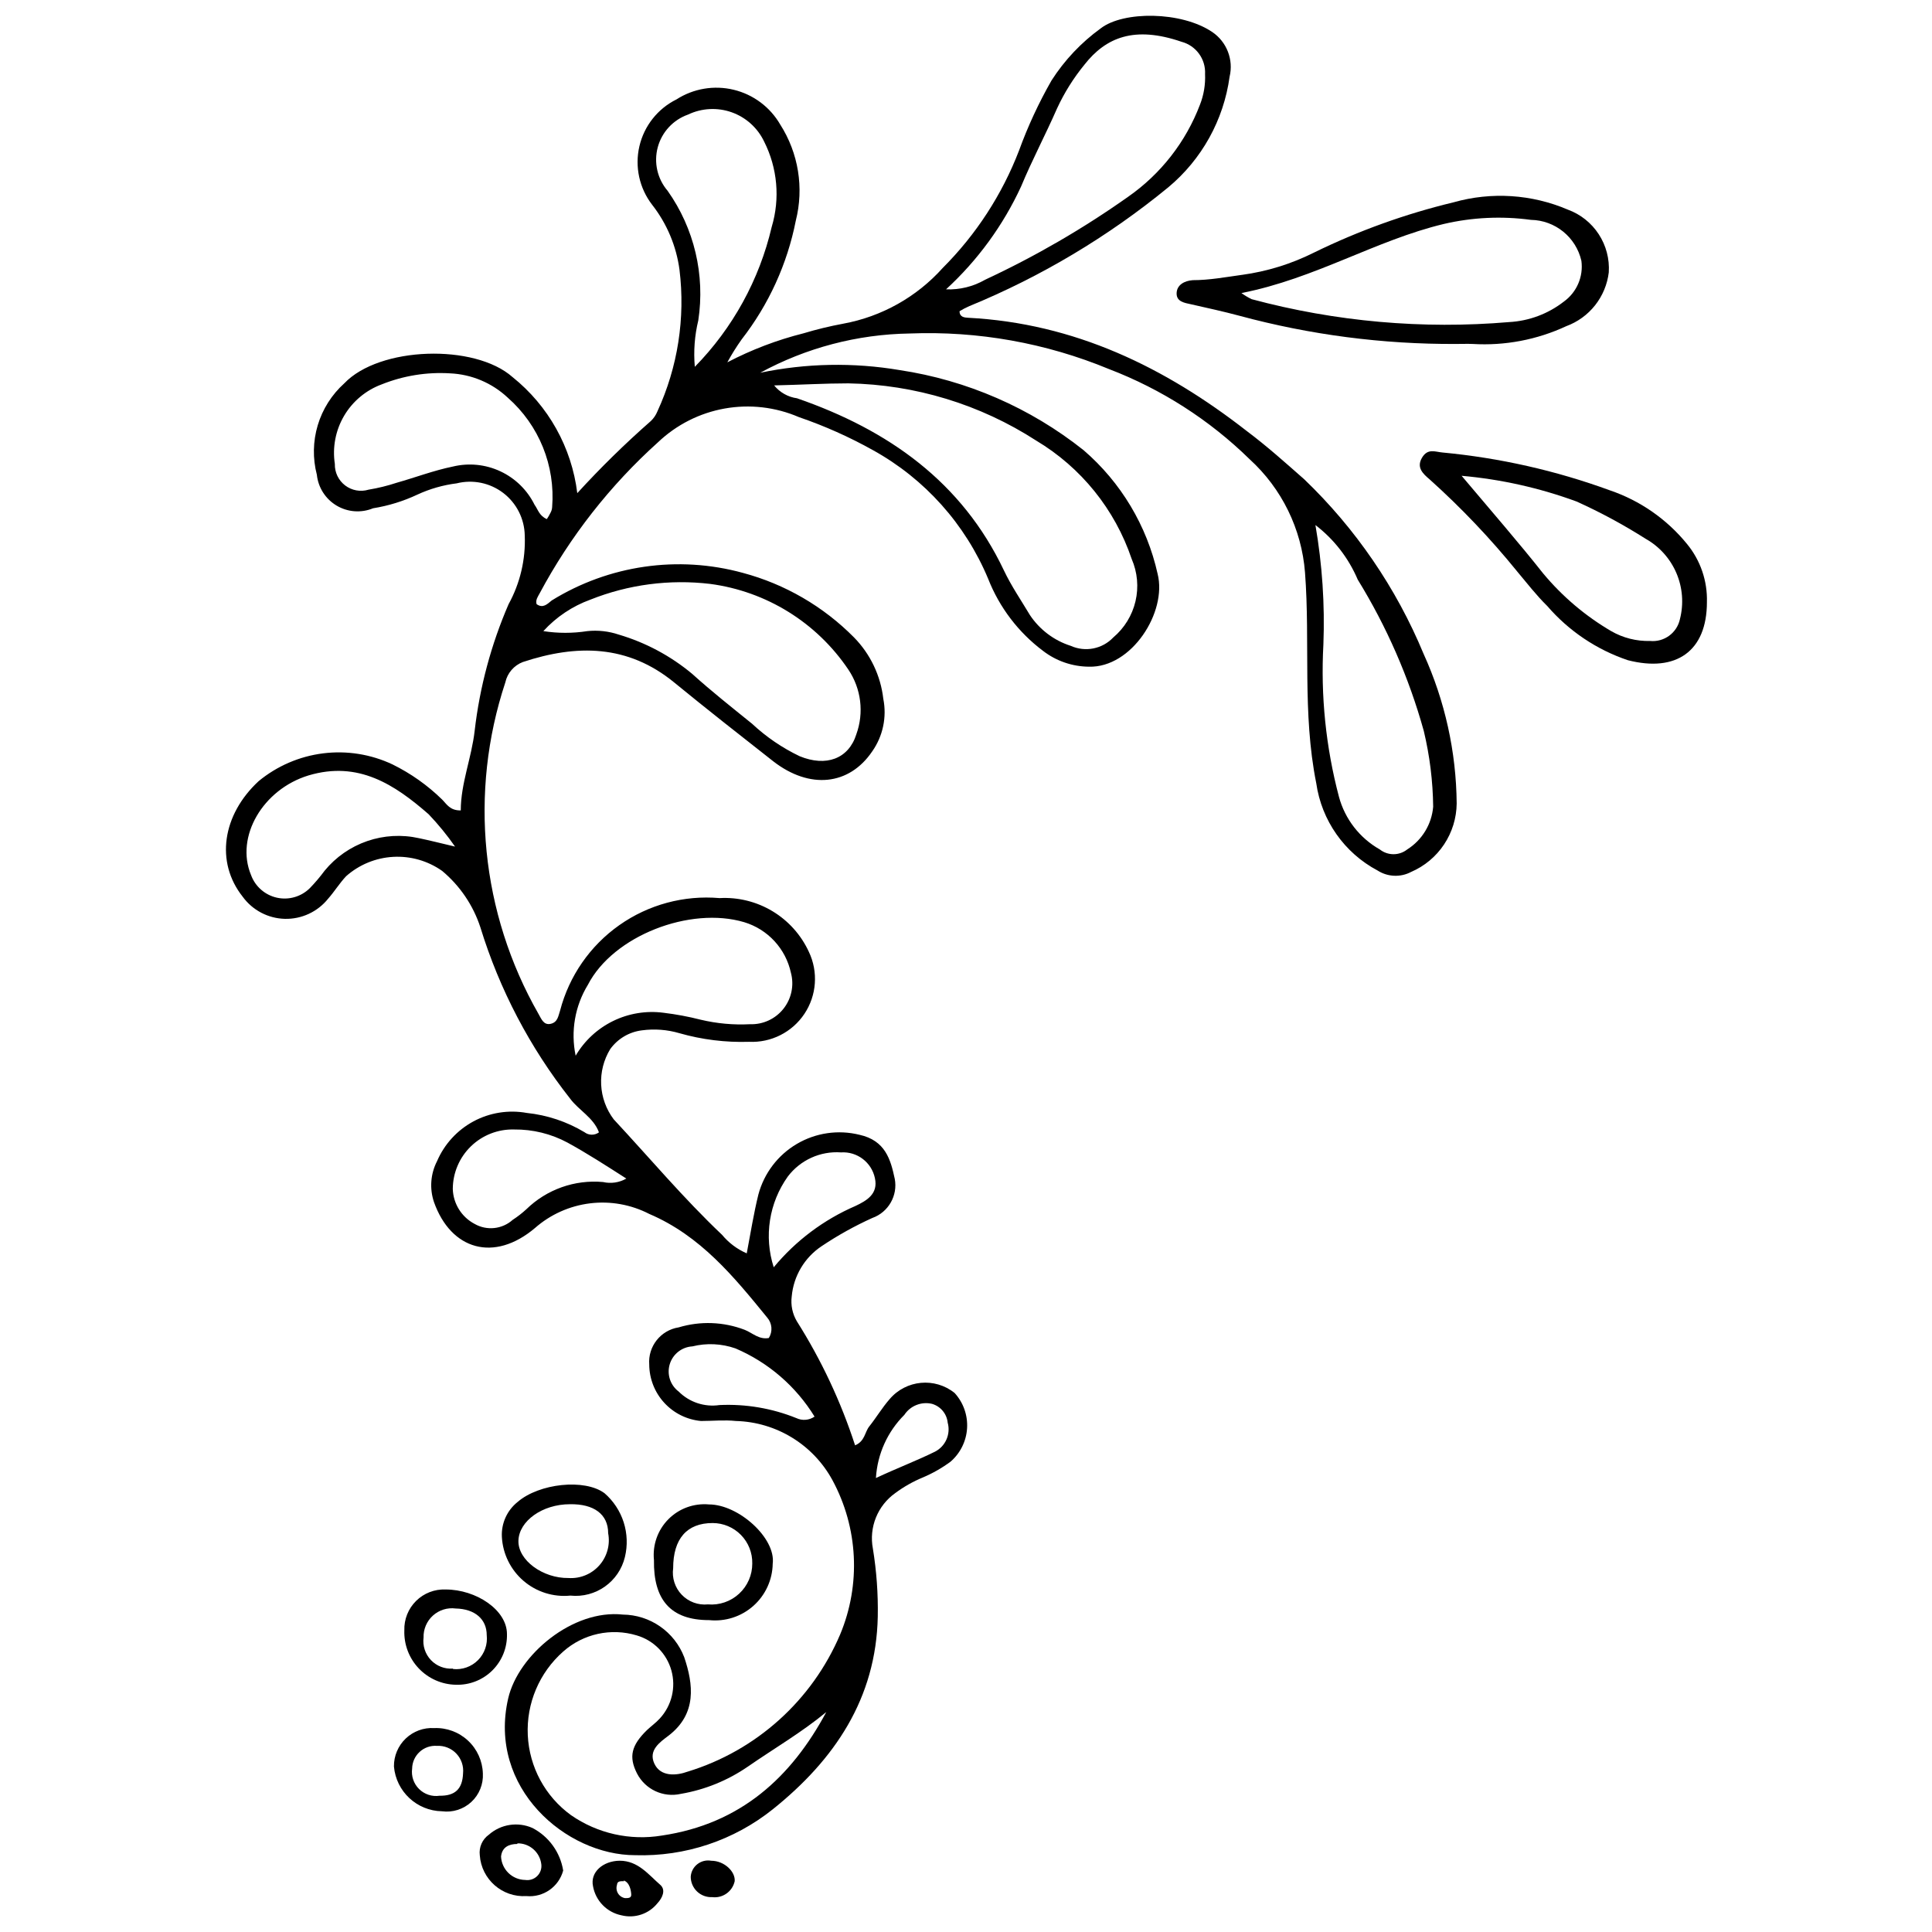 <?xml version="1.0" encoding="UTF-8"?>
<!-- Uploaded to: SVG Repo, www.svgrepo.com, Generator: SVG Repo Mixer Tools -->
<svg width="800px" height="800px" version="1.1" viewBox="144 144 512 512" xmlns="http://www.w3.org/2000/svg">
 <defs>
  <clipPath id="b">
   <path d="m203 148.09h328v487.91h-328z"/>
  </clipPath>
  <clipPath id="a">
   <path d="m301 637h19v14.902h-19z"/>
  </clipPath>
 </defs>
 <g clip-path="url(#b)">
  <path d="m302.73 444.09c-1.41-3.902-5.418-5.906-7.637-8.938-10.66-13.535-18.723-28.926-23.785-45.395-1.906-5.836-5.418-11.016-10.129-14.953-3.781-2.672-8.355-3.984-12.977-3.727-4.621 0.254-9.02 2.062-12.484 5.133-1.734 1.844-3.086 4.062-4.766 5.961-2.781 3.465-7.016 5.438-11.457 5.332-4.441-0.109-8.578-2.281-11.188-5.875-7.258-9.156-5.418-21.668 4.227-30.609l-0.004 0.004c4.887-4.031 10.816-6.59 17.098-7.375 6.285-0.789 12.66 0.23 18.387 2.93 4.856 2.391 9.301 5.535 13.164 9.32 1.191 1.191 2.059 2.926 4.93 2.871 0-7.152 2.871-13.922 3.684-21.129 1.34-11.559 4.367-22.855 8.992-33.531 3.059-5.566 4.535-11.859 4.281-18.203-0.082-4.422-2.176-8.566-5.688-11.258-3.516-2.688-8.062-3.629-12.352-2.555-3.602 0.449-7.109 1.453-10.402 2.977-3.731 1.754-7.688 2.977-11.754 3.629-3.156 1.301-6.742 1.035-9.672-0.711-2.934-1.75-4.871-4.777-5.227-8.172-1.125-4.312-1.043-8.855 0.234-13.125 1.281-4.269 3.711-8.105 7.023-11.09 9.316-9.805 34.562-10.562 44.586-1.68 9.523 7.621 15.688 18.664 17.172 30.77 6.144-6.727 12.656-13.113 19.504-19.121 0.75-0.719 1.34-1.586 1.73-2.547 5.402-11.727 7.43-24.727 5.852-37.543-0.84-6.285-3.348-12.234-7.258-17.227-3.383-4.394-4.621-10.07-3.371-15.473 1.246-5.402 4.852-9.961 9.816-12.426 4.5-2.894 9.988-3.824 15.188-2.562 5.199 1.258 9.656 4.594 12.332 9.227 4.824 7.555 6.316 16.77 4.117 25.461-2.258 11.469-7.176 22.246-14.355 31.473-1.383 1.945-2.648 3.973-3.793 6.07 6.41-3.352 13.195-5.934 20.207-7.695 3.457-1.039 6.965-1.891 10.512-2.547 10.188-1.867 19.469-7.07 26.383-14.789 8.832-8.836 15.719-19.43 20.203-31.094 2.34-6.43 5.223-12.645 8.617-18.582 3.449-5.379 7.875-10.066 13.055-13.812 5.961-4.606 21.344-4.551 29.523 0.977v-0.004c3.859 2.609 5.695 7.336 4.606 11.863-1.57 11.457-7.367 21.91-16.254 29.309-15.91 13.047-33.676 23.656-52.711 31.477-0.898 0.387-1.766 0.836-2.598 1.352 0 1.57 1.301 1.68 2.273 1.734 28.223 1.461 52.168 13.109 73.836 30.012 5.418 4.062 10.238 8.398 15.223 12.785h0.004c13.629 13.07 24.402 28.82 31.637 46.266 5.664 12.457 8.652 25.969 8.773 39.652-0.039 3.871-1.203 7.644-3.348 10.867-2.144 3.223-5.176 5.75-8.73 7.281-2.812 1.484-6.207 1.34-8.887-0.379-8.805-4.668-14.844-13.266-16.25-23.133-3.738-18.637-1.57-37.27-2.981-55.852-0.895-11.508-6.144-22.242-14.68-30.012-10.656-10.434-23.344-18.562-37.273-23.891-16.715-6.922-34.734-10.137-52.816-9.426-13.848 0.211-27.438 3.781-39.602 10.402 12.164-2.535 24.695-2.773 36.945-0.703 17.832 2.684 34.645 10.008 48.758 21.234 9.898 8.527 16.777 20.023 19.609 32.773 2.547 10.129-6.879 24.918-18.203 24.594-4.391-0.031-8.652-1.496-12.133-4.168-6.539-4.898-11.586-11.52-14.574-19.125-6.039-14.469-16.785-26.477-30.5-34.074-6.277-3.508-12.859-6.445-19.664-8.777-6.188-2.668-13.027-3.457-19.664-2.273-6.633 1.184-12.777 4.293-17.66 8.938-12.699 11.426-23.312 24.973-31.367 40.035-0.488 0.922-1.137 1.734-0.812 2.871 1.68 1.191 2.816 0 4.008-0.977 15.137-9.371 33.488-12.023 50.652-7.312 11.172 2.984 21.344 8.895 29.473 17.117 4.316 4.406 7.043 10.125 7.746 16.254 0.965 4.844-0.09 9.875-2.926 13.922-6.121 9.047-16.578 10.129-26.219 2.656-8.832-6.934-17.605-13.812-26.273-20.91-12.297-10.078-25.84-10.129-40.09-5.418v-0.004c-2.371 0.902-4.125 2.941-4.66 5.418-9.668 29.191-6.477 61.117 8.777 87.816 0.758 1.301 1.355 3.086 3.25 2.656 1.895-0.434 2.004-2.113 2.492-3.519v-0.004c2.394-9.156 7.949-17.168 15.684-22.621 7.731-5.453 17.145-7.992 26.57-7.176 4.922-0.277 9.812 0.938 14.035 3.477 4.223 2.543 7.582 6.297 9.641 10.773 2.519 5.297 2.074 11.531-1.18 16.418-3.254 4.883-8.832 7.699-14.695 7.418-6.219 0.195-12.434-0.57-18.418-2.277-3.231-0.953-6.629-1.211-9.969-0.758-3.371 0.418-6.414 2.227-8.395 4.984-1.723 2.836-2.559 6.121-2.394 9.434 0.168 3.312 1.32 6.5 3.316 9.148 9.535 10.238 18.527 20.965 28.711 30.609v-0.004c1.766 2.137 4.012 3.824 6.555 4.93 1.027-5.418 1.844-10.562 3.086-15.602 1.504-5.625 5.16-10.434 10.172-13.391 5.016-2.961 10.992-3.832 16.645-2.426 6.824 1.516 8.234 6.555 9.316 11.648h0.004c0.848 4.461-1.68 8.875-5.961 10.398-4.676 2.117-9.172 4.617-13.434 7.477-4.519 3.016-7.43 7.914-7.91 13.328-0.289 2.273 0.188 4.578 1.355 6.555 6.496 10.273 11.68 21.32 15.438 32.883 2.602-1.082 2.547-3.469 3.738-4.984 1.895-2.383 3.469-5.039 5.418-7.258 4.356-5.121 11.992-5.84 17.227-1.625 2.312 2.535 3.5 5.902 3.297 9.328-0.203 3.426-1.785 6.625-4.379 8.871-2.269 1.672-4.723 3.074-7.316 4.172-2.617 1.078-5.094 2.481-7.367 4.172-2.281 1.629-4.051 3.875-5.098 6.477s-1.328 5.449-0.805 8.203c0.973 5.965 1.41 12 1.297 18.039-0.434 21.668-11.43 37.922-27.789 51.031-10.332 8.281-23.277 12.602-36.512 12.191-18.309 0-39.113-17.824-33.641-41.551 2.656-11.539 17.117-23.672 30.391-22.211 3.523 0.035 6.957 1.125 9.855 3.137 2.898 2.008 5.125 4.84 6.394 8.129 2.438 7.203 3.414 15.008-4.117 20.801-2.383 1.789-5.418 3.902-3.793 7.422 1.625 3.519 5.797 3.25 8.883 2.113l0.004 0.004c18.156-5.57 32.926-18.875 40.359-36.352 5.531-13.242 4.777-28.281-2.059-40.902-5.121-9.406-14.863-15.371-25.57-15.656-3.035-0.324-6.231 0-9.262 0h-0.004c-3.731-0.348-7.199-2.07-9.73-4.832-2.535-2.766-3.949-6.371-3.973-10.117-0.371-4.82 3.027-9.113 7.801-9.859 5.742-1.727 11.898-1.5 17.496 0.648 2.059 0.812 3.793 2.656 6.391 2.168h0.004c1.066-1.703 0.891-3.906-0.434-5.418-8.832-10.836-17.66-21.668-31.258-27.465-4.84-2.492-10.316-3.469-15.719-2.801-5.402 0.668-10.477 2.945-14.566 6.539-10.836 9.156-22.266 5.797-26.762-6.879-1.207-3.574-0.914-7.484 0.812-10.836 1.934-4.508 5.34-8.227 9.656-10.551 4.32-2.32 9.301-3.109 14.129-2.234 5.402 0.562 10.613 2.301 15.273 5.094 1.129 0.871 2.699 0.895 3.848 0.051zm46.426-197.95c1.516 1.863 3.688 3.086 6.066 3.41 24.27 8.398 43.719 22.211 54.824 45.613 1.949 4.117 4.551 7.91 6.879 11.809v0.004c2.578 3.879 6.398 6.766 10.836 8.18 3.848 1.73 8.367 0.84 11.27-2.223 2.941-2.481 5.008-5.844 5.887-9.59 0.879-3.75 0.523-7.68-1.012-11.211-4.434-13.133-13.402-24.254-25.301-31.367-14.855-9.598-32.098-14.852-49.785-15.168-6.227 0-12.512 0.379-19.664 0.543zm13.816 351.58c-6.555 5.418-13.922 9.695-20.801 14.465h-0.004c-5.312 3.66-11.355 6.117-17.715 7.203-4.664 1.074-9.461-1.156-11.645-5.418-2.223-4.387-1.516-7.422 2.656-11.484 1.082-1.027 2.383-1.949 3.414-3.086h-0.004c3.144-3.422 4.301-8.223 3.055-12.699-1.246-4.477-4.715-7.992-9.176-9.297-6.805-2.062-14.191-0.441-19.504 4.281-6.328 5.582-9.781 13.734-9.379 22.164 0.398 8.43 4.609 16.219 11.438 21.176 7.023 4.875 15.672 6.816 24.109 5.414 20.855-3.086 34.289-15.438 43.555-32.719zm31.742-377.04c3.621 0.148 7.211-0.734 10.348-2.547 13.277-6.18 25.969-13.539 37.922-21.996 8.641-6.031 15.27-14.527 19.016-24.379 1.016-2.582 1.477-5.352 1.355-8.125 0.207-3.969-2.391-7.539-6.231-8.559-12.461-4.281-20.047-1.191-25.734 6.066-2.898 3.543-5.336 7.438-7.258 11.594-3.035 6.934-6.609 13.652-9.535 20.695-4.758 10.309-11.516 19.57-19.883 27.25zm-106.72 90.574c3.859 0.602 7.789 0.602 11.648 0 2.812-0.297 5.66 0.02 8.34 0.922 7.125 2.106 13.742 5.644 19.449 10.402 5.094 4.606 10.508 8.883 15.871 13.219 3.742 3.5 8 6.402 12.625 8.613 6.988 2.871 12.949 0.703 15.008-5.797h-0.004c2.082-5.734 1.297-12.117-2.113-17.172-8.391-12.465-21.723-20.73-36.621-22.699-10.762-1.277-21.676 0.156-31.742 4.172-4.769 1.73-9.043 4.594-12.461 8.34zm204.61-28.117-0.004 0.004c1.809 10.441 2.516 21.047 2.113 31.637-0.746 13.586 0.645 27.203 4.117 40.359 1.59 5.922 5.496 10.957 10.836 13.977 2.129 1.68 5.133 1.68 7.258 0 3.945-2.484 6.492-6.68 6.883-11.324-0.078-6.769-0.914-13.512-2.492-20.098-3.926-14.117-9.816-27.609-17.5-40.086-2.426-5.711-6.289-10.695-11.215-14.465zm-203.69-1.57v0.004c0.363-0.539 0.691-1.098 0.973-1.68 0.25-0.453 0.398-0.949 0.434-1.465 0.883-10.992-3.473-21.754-11.754-29.035-4.16-3.906-9.578-6.191-15.277-6.449-6.191-0.383-12.391 0.617-18.148 2.926-4.18 1.547-7.695 4.488-9.957 8.328-2.258 3.84-3.125 8.344-2.449 12.746-0.059 2.227 0.953 4.348 2.723 5.699 1.773 1.352 4.086 1.773 6.215 1.125 2.539-0.418 5.035-1.035 7.477-1.84 4.984-1.41 9.805-3.25 14.844-4.281 4.227-1.027 8.676-0.582 12.613 1.262 3.941 1.84 7.137 4.969 9.059 8.871 0.918 1.246 1.191 2.871 3.25 3.793zm39.223-40.359-0.004 0.004c10.051-10.258 17.098-23.074 20.371-37.055 2.258-7.527 1.539-15.633-2.004-22.645-1.723-3.621-4.816-6.41-8.594-7.754-3.781-1.34-7.941-1.125-11.559 0.602-3.945 1.391-6.953 4.637-8.039 8.676-1.082 4.039-0.102 8.355 2.621 11.531 7.051 9.965 9.961 22.277 8.125 34.348-0.977 4.019-1.285 8.172-0.922 12.297zm-31.582 182.56-0.004 0.004c2.336-3.977 5.789-7.176 9.934-9.199 4.144-2.023 8.789-2.781 13.359-2.18 3.324 0.402 6.617 1.016 9.859 1.844 4.273 1.016 8.672 1.418 13.059 1.191 3.434 0.117 6.723-1.398 8.859-4.094 2.137-2.691 2.871-6.238 1.973-9.559-0.68-3.125-2.184-6.016-4.356-8.367-2.172-2.352-4.93-4.082-7.996-5.012-14.355-4.281-34.727 3.574-41.441 16.578-3.441 5.621-4.602 12.344-3.25 18.797zm-31.961-55.418-0.004 0.004c-2.106-3.031-4.445-5.891-6.988-8.562-8.992-7.856-18.637-14.246-31.855-10.293-12.082 3.684-19.449 16.25-15.223 26.383 1.109 3.043 3.691 5.309 6.852 6.012 3.16 0.699 6.461-0.258 8.75-2.543 1.402-1.449 2.703-2.988 3.902-4.606 2.965-3.613 6.875-6.328 11.293-7.852 4.418-1.52 9.176-1.785 13.734-0.762 2.602 0.543 5.418 1.246 9.535 2.223zm45.391 87.98c-5.418-3.469-10.457-6.719-15.602-9.535-4.344-2.332-9.207-3.523-14.137-3.469-4.262-0.117-8.391 1.492-11.449 4.461-3.059 2.965-4.789 7.043-4.805 11.305 0.121 3.906 2.336 7.449 5.797 9.262 3.242 1.848 7.301 1.41 10.078-1.082 1.285-0.836 2.5-1.777 3.629-2.816 5.391-5.258 12.816-7.891 20.312-7.207 2.102 0.484 4.309 0.156 6.176-0.918zm39.059 23.512c5.84-7.055 13.266-12.621 21.672-16.254 2.981-1.41 6.066-3.195 5.144-7.367-0.879-4.195-4.715-7.106-8.992-6.824-5.473-0.387-10.77 2.019-14.086 6.391-4.981 6.973-6.367 15.895-3.738 24.055zm10.836 39.602v-0.004c-4.945-8.059-12.27-14.379-20.965-18.094-3.676-1.285-7.648-1.477-11.43-0.539-2.789 0.16-5.184 2.043-5.996 4.719-0.809 2.672 0.137 5.57 2.367 7.25 2.84 2.844 6.859 4.168 10.832 3.578 6.961-0.324 13.91 0.855 20.371 3.465 1.543 0.727 3.356 0.582 4.766-0.379zm16.25 16.25c5.418-2.547 10.836-4.606 15.656-6.988h0.004c2.797-1.449 4.195-4.656 3.356-7.695-0.238-2.356-1.891-4.328-4.168-4.981-2.812-0.656-5.731 0.512-7.316 2.922-4.453 4.441-7.129 10.355-7.527 16.633z"/>
 </g>
 <path d="m529.82 235.15c-19.371 0.098-38.668-2.418-57.371-7.473-4.227-1.137-8.504-2.059-12.785-3.035-1.789-0.379-3.902-0.703-3.848-2.926 0.055-2.223 2.059-3.305 4.281-3.469 4.387 0 8.723-0.812 13.055-1.41l0.004 0.004c6.637-0.91 13.078-2.902 19.066-5.906 11.809-5.781 24.219-10.25 37-13.324 10.023-2.836 20.711-2.148 30.285 1.949 3.359 1.23 6.227 3.516 8.18 6.516 1.953 2.996 2.887 6.547 2.656 10.113-0.383 3.184-1.641 6.199-3.629 8.715-1.988 2.512-4.633 4.43-7.641 5.535-7.75 3.606-16.277 5.227-24.812 4.711-1.352-0.055-2.926 0-4.441 0zm-56.828-13.488c0.852 0.621 1.758 1.168 2.711 1.625 22.227 5.965 45.324 8.016 68.258 6.066 5.258-0.293 10.305-2.184 14.461-5.414 3.441-2.473 5.234-6.641 4.66-10.836-1.441-6.258-6.961-10.727-13.379-10.836-7.695-1.043-15.516-0.676-23.078 1.086-18.094 4.332-34.023 14.465-53.633 18.309z"/>
 <path d="m596.35 303.57c0 13-8.125 18.691-20.965 15.387-8.27-2.789-15.641-7.746-21.344-14.355-2.926-2.871-5.418-6.121-8.02-9.211h0.004c-7.062-8.703-14.797-16.836-23.133-24.324-1.789-1.516-3.574-3.141-2.059-5.742 1.516-2.602 3.519-1.57 5.418-1.41 15.156 1.426 30.07 4.793 44.367 10.023 8.031 2.727 15.129 7.664 20.477 14.246 3.551 4.328 5.418 9.793 5.254 15.387zm-65.008-33.48c8.125 9.645 15.113 17.66 21.668 25.949h0.004c5.07 6.074 11.156 11.227 17.984 15.223 3.129 1.797 6.688 2.695 10.293 2.602 3.727 0.359 7.129-2.137 7.91-5.797 1.035-4.055 0.707-8.34-0.938-12.191-1.645-3.848-4.516-7.047-8.164-9.098-5.848-3.711-11.949-7.004-18.258-9.859-9.82-3.613-20.074-5.906-30.5-6.828z"/>
 <path d="m331.93 573.35c-10.238 0-14.789-5.418-14.625-15.926-0.406-3.988 0.992-7.949 3.812-10.801 2.82-2.852 6.766-4.293 10.758-3.934 7.856 0 17.77 8.938 16.902 15.711-0.066 4.281-1.93 8.336-5.133 11.18s-7.453 4.211-11.715 3.769zm0.922-25.73c-6.824 0-10.457 4.172-10.457 11.973-0.359 2.566 0.477 5.16 2.273 7.031s4.356 2.812 6.938 2.555c3.027 0.262 6.027-0.766 8.262-2.828 2.238-2.059 3.504-4.965 3.492-8.004 0.059-2.824-1.023-5.555-3-7.574-1.977-2.016-4.684-3.152-7.508-3.152z"/>
 <path d="m295.15 566.85c-4.492 0.449-8.973-0.957-12.402-3.894-3.426-2.934-5.504-7.144-5.746-11.652-0.188-3.582 1.367-7.031 4.168-9.266 5.688-4.93 17.77-6.231 23.023-2.328h0.004c2.363 2.051 4.121 4.711 5.078 7.691 0.953 2.981 1.07 6.168 0.336 9.211-1.566 6.559-7.754 10.941-14.461 10.238zm-0.488-4.66c3.094 0.207 6.106-1.031 8.164-3.352 2.055-2.324 2.922-5.465 2.344-8.512 0-5.039-3.793-7.801-10.129-7.691-7.312 0-13.488 4.441-13.652 9.645-0.164 5.199 6.5 10.02 13.273 9.91z"/>
 <path d="m262.1 565.23c8.07 0 16.25 5.418 16.25 11.809 0.094 3.609-1.309 7.098-3.871 9.641s-6.062 3.914-9.672 3.797c-3.731-0.07-7.277-1.637-9.844-4.348-2.566-2.707-3.938-6.336-3.809-10.062-0.09-2.922 1.035-5.75 3.113-7.805 2.074-2.055 4.914-3.152 7.832-3.031zm1.949 21.074c2.453 0.262 4.891-0.605 6.629-2.352 1.738-1.75 2.586-4.191 2.309-6.641 0-4.172-3.086-6.934-8.234-7.043-2.188-0.289-4.391 0.398-6.027 1.879-1.637 1.48-2.543 3.606-2.477 5.812-0.281 2.18 0.43 4.375 1.945 5.973 1.512 1.594 3.664 2.426 5.856 2.262z"/>
 <path d="m259.07 601.96c3.309-0.133 6.535 1.062 8.957 3.324 2.422 2.258 3.84 5.391 3.938 8.699 0.152 2.852-0.969 5.621-3.062 7.559-2.098 1.938-4.945 2.84-7.773 2.465-6.652-0.113-12.148-5.234-12.73-11.863-0.035-2.797 1.094-5.484 3.121-7.414 2.023-1.934 4.758-2.938 7.551-2.769zm7.641 12.023c0.207-1.926-0.441-3.852-1.777-5.262-1.332-1.406-3.219-2.156-5.156-2.051-1.68-0.117-3.336 0.457-4.574 1.598-1.238 1.137-1.957 2.734-1.984 4.418-0.273 1.992 0.402 4 1.832 5.414 1.426 1.418 3.438 2.082 5.43 1.789 4.062 0.055 6.066-1.734 6.231-5.906z"/>
 <path d="m283.5 646.48c-6.398 0.402-11.918-4.438-12.352-10.832-0.258-2.106 0.656-4.184 2.383-5.418 3.18-2.816 7.711-3.516 11.594-1.789 4.336 2.266 7.348 6.441 8.125 11.27-1.168 4.332-5.285 7.191-9.75 6.769zm-2.383-13.812c-2.273 0-4.062 0.867-4.332 3.305h-0.004c0.145 3.441 2.949 6.176 6.394 6.231 1.16 0.18 2.34-0.199 3.18-1.02 0.844-0.82 1.25-1.988 1.098-3.152-0.387-3.191-3.121-5.578-6.336-5.527z"/>
 <g clip-path="url(#a)">
  <path d="m308.2 637.11c4.93 0 7.637 3.684 10.836 6.445 1.461 1.355 0.488 3.414-0.758 4.766l-0.004 0.004c-2.277 2.875-6.031 4.148-9.586 3.25-3.852-0.781-6.832-3.828-7.531-7.691-0.812-3.738 2.652-6.719 7.043-6.773zm1.246 5.418c-1.246 0-1.844 0-1.949 1.027l-0.004 0.004c-0.227 0.746-0.121 1.559 0.297 2.227 0.414 0.664 1.098 1.117 1.871 1.238 0.812 0 1.68 0 1.625-0.977-0.055-0.973-0.379-3.195-2.059-3.734z"/>
 </g>
 <path d="m332.74 646.76c-1.484 0.074-2.93-0.465-4.008-1.488-1.074-1.023-1.684-2.445-1.68-3.93 0.086-1.309 0.727-2.519 1.762-3.324 1.035-0.809 2.363-1.137 3.656-0.902 3.469 0 6.445 2.871 6.231 5.418-0.598 2.738-3.18 4.57-5.961 4.227z"/>
</svg>